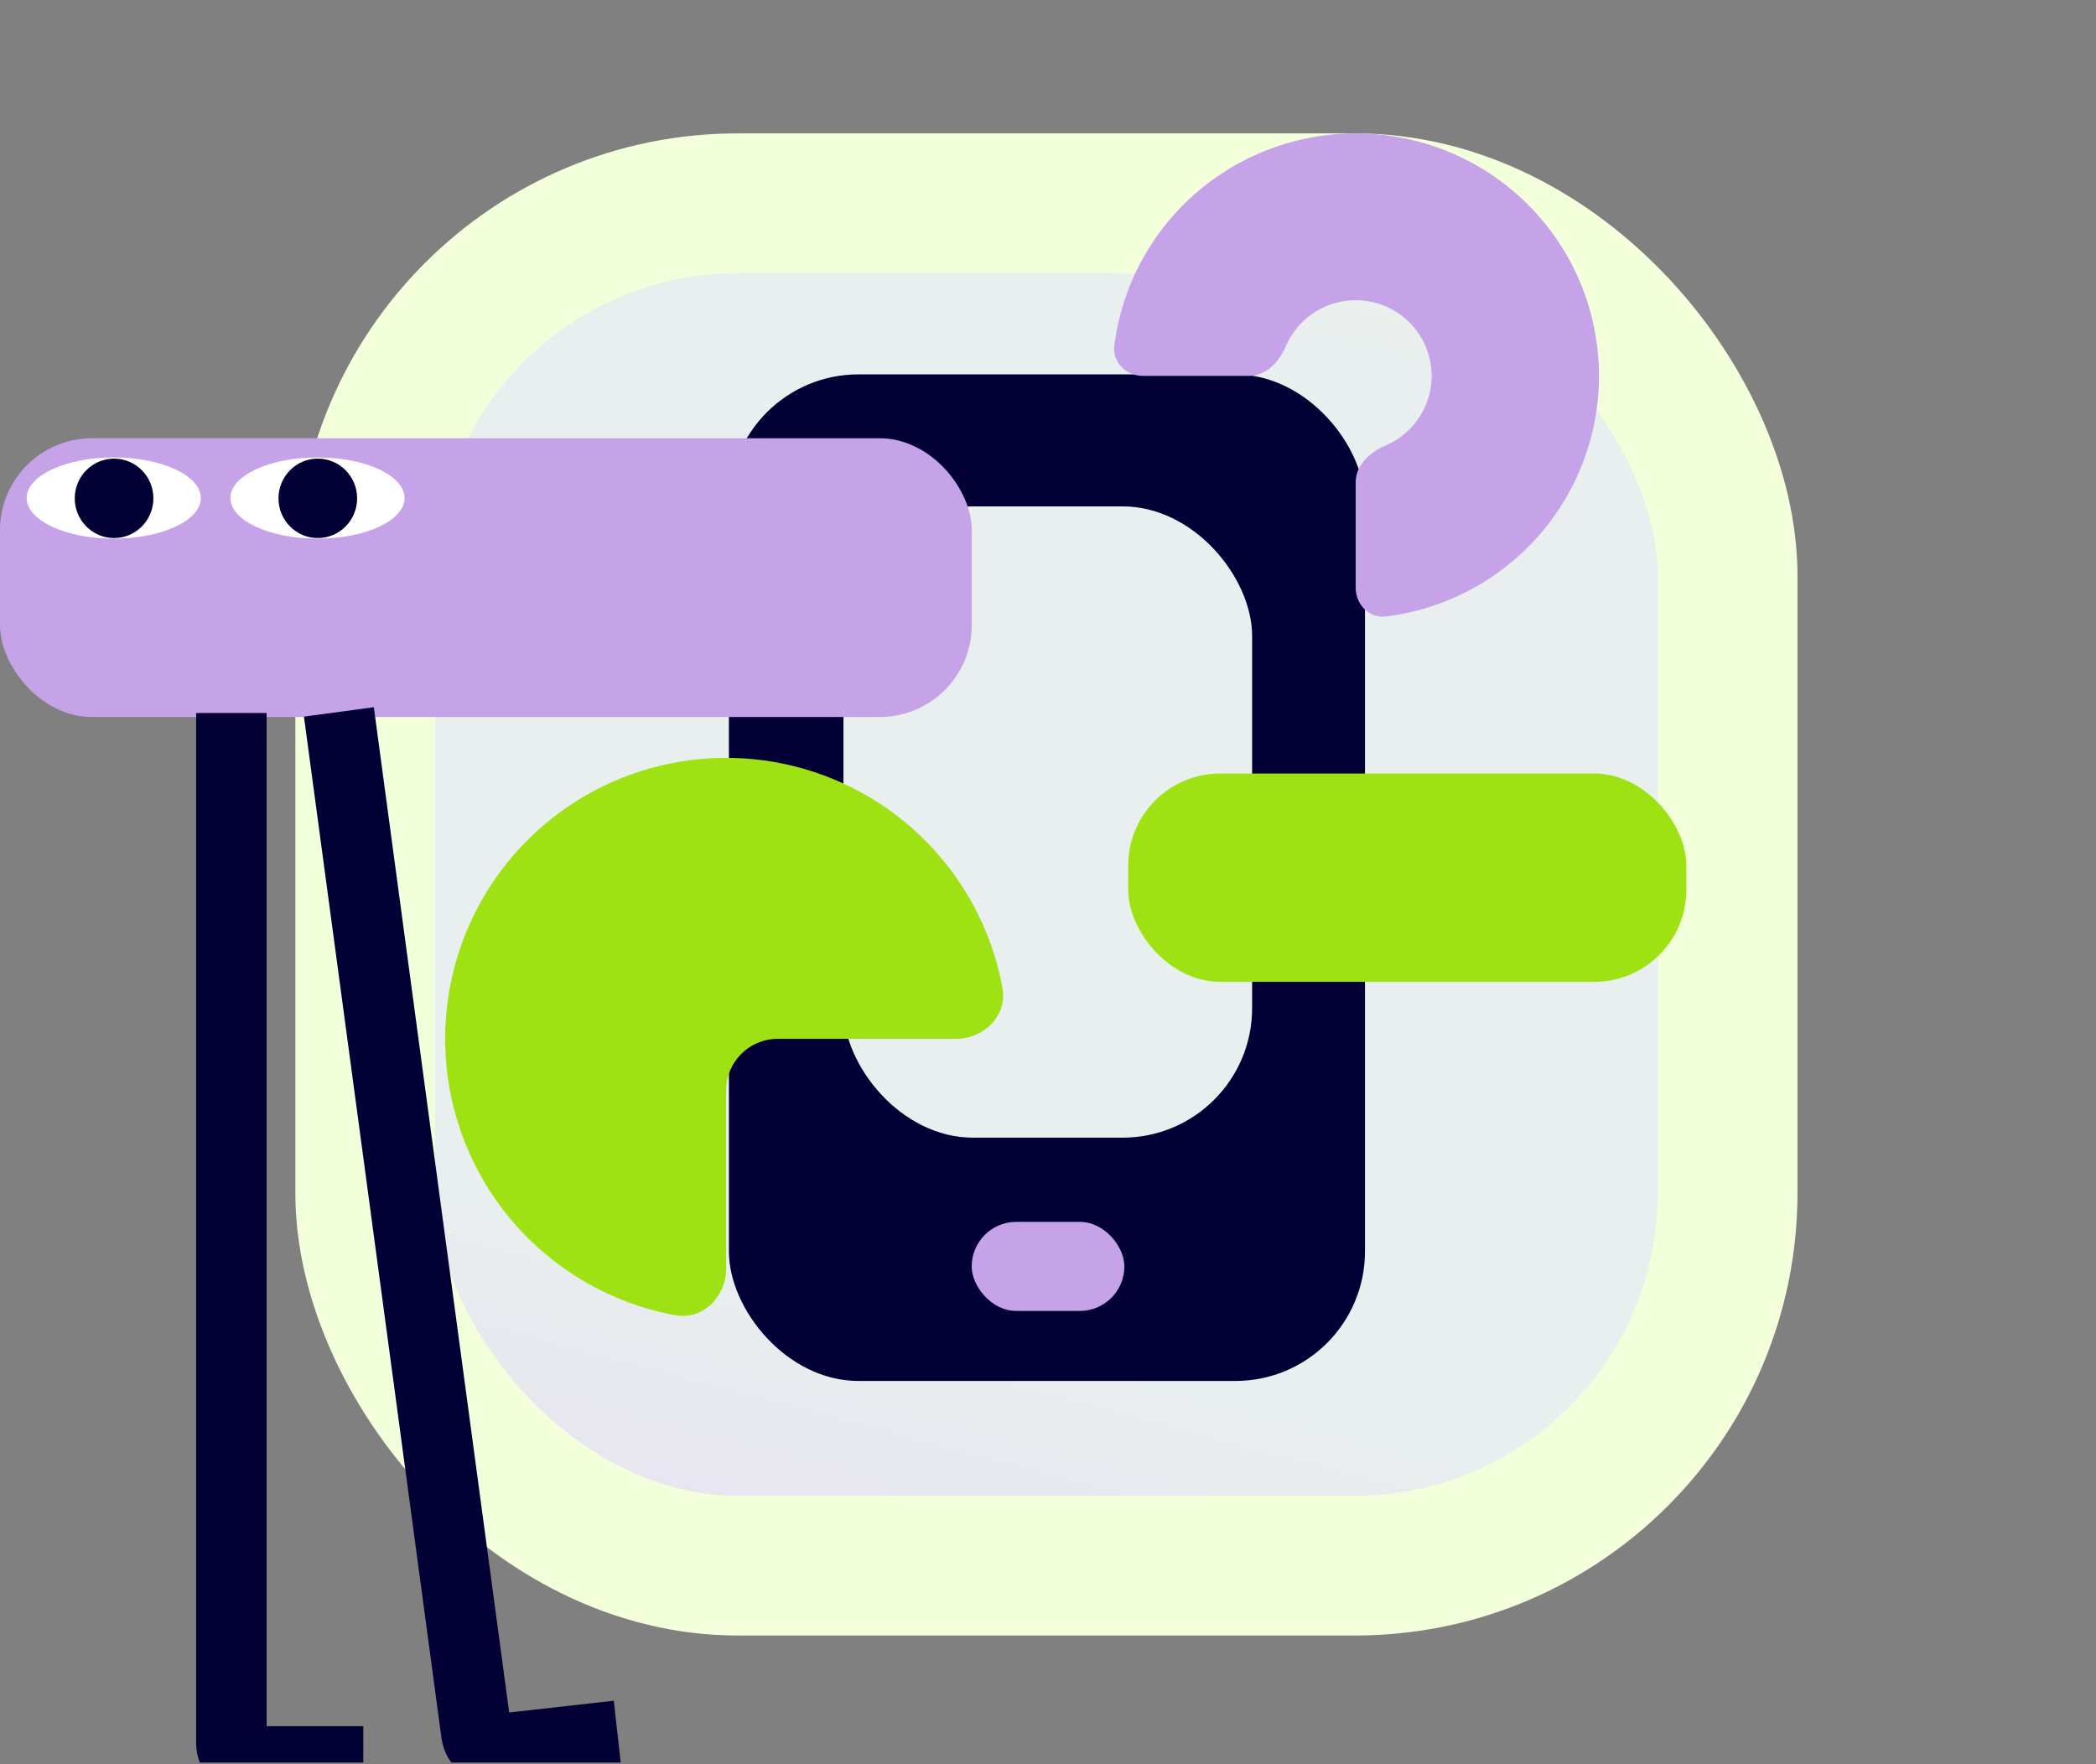 <svg width="120" height="101" viewBox="0 0 120 101" fill="none" xmlns="http://www.w3.org/2000/svg">
<rect x="0" y="0" width="120" height="101" fill="#808080" stroke="none"/>
<g clip-path="url(#clip0_510_18203)">
<rect x="20.909" y="11.636" width="78" height="78" rx="21.333" fill="url(#paint0_linear_510_18203)" stroke="#F3FFDA" stroke-width="8" stroke-miterlimit="10"/>
<rect x="41.732" y="21.434" width="36.416" height="57.628" rx="7.415" fill="#020034"/>
<rect x="48.289" y="28.991" width="23.397" height="36.142" rx="7.415" fill="#E9EEEE"/>
<path d="M54.713 59.476C56.341 59.476 57.689 58.145 57.392 56.544C56.996 54.407 56.169 52.362 54.95 50.538C53.182 47.892 50.67 45.83 47.73 44.612C44.79 43.395 41.555 43.076 38.435 43.697C35.314 44.318 32.447 45.85 30.197 48.1C27.947 50.35 26.415 53.217 25.794 56.337C25.174 59.458 25.492 62.693 26.71 65.633C27.927 68.573 29.989 71.085 32.635 72.853C34.459 74.072 36.504 74.899 38.641 75.295C40.242 75.592 41.573 74.244 41.573 72.615V62.425C41.573 60.796 42.894 59.476 44.522 59.476H54.713Z" fill="#9EE214"/>
<path d="M77.617 33.656C77.617 34.621 78.403 35.414 79.36 35.294C81.498 35.026 83.552 34.265 85.356 33.063C87.647 31.538 89.432 29.37 90.486 26.833C91.54 24.296 91.816 21.504 91.279 18.811C90.741 16.118 89.415 13.644 87.467 11.703C85.519 9.761 83.037 8.439 80.335 7.903C77.633 7.367 74.832 7.642 72.287 8.693C69.742 9.744 67.566 11.524 66.036 13.807C64.831 15.603 64.069 17.649 63.799 19.777C63.677 20.734 64.471 21.52 65.436 21.52L71.522 21.52C72.488 21.52 73.239 20.707 73.618 19.82C73.724 19.574 73.852 19.337 74.003 19.112C74.48 18.4 75.159 17.844 75.954 17.516C76.748 17.188 77.622 17.103 78.466 17.27C79.309 17.437 80.084 17.85 80.692 18.456C81.299 19.062 81.714 19.834 81.881 20.674C82.049 21.515 81.963 22.386 81.634 23.178C81.305 23.97 80.748 24.647 80.033 25.123C79.806 25.274 79.567 25.402 79.319 25.508C78.43 25.884 77.617 26.635 77.617 27.601L77.617 33.656Z" fill="#C6A3E9"/>
<rect x="64.591" y="44.286" width="31.955" height="11.926" rx="5.269" fill="#9EE214"/>
<rect x="55.632" y="69.955" width="8.74" height="5.098" rx="2.549" fill="#C6A3E9"/>
<rect y="25.091" width="55.636" height="15.959" rx="5.265" fill="#C6A3E9"/>
<path d="M19.402 40.758L27.276 99.242C27.353 99.811 27.872 100.217 28.444 100.153L35.365 99.376" stroke="#020034" stroke-width="4.037"/>
<path d="M13.247 40.819V99.791C13.247 100.373 13.719 100.844 14.3 100.844H20.798" stroke="#020034" stroke-width="4.037"/>
<ellipse cx="18.177" cy="28.513" rx="4.985" ry="2.325" fill="white"/>
<ellipse cx="6.513" cy="28.513" rx="4.985" ry="2.325" fill="white"/>
<ellipse cx="6.531" cy="28.531" rx="2.251" ry="2.274" fill="#020034"/>
<ellipse cx="18.195" cy="28.531" rx="2.251" ry="2.274" fill="#020034"/>
</g>
<defs>
<linearGradient id="paint0_linear_510_18203" x1="102.909" y1="-2.274" x2="72.365" y2="113.394" gradientUnits="userSpaceOnUse">
<stop stop-color="#F3FFDA"/>
<stop offset="0.236" stop-color="#E9EEEE"/>
<stop offset="0.736" stop-color="#E9EEEE"/>
<stop offset="1" stop-color="#E6D9F2"/>
</linearGradient>
<clipPath id="clip0_510_18203">
<rect width="120" height="100.909" fill="white"/>
</clipPath>
</defs>
</svg>
